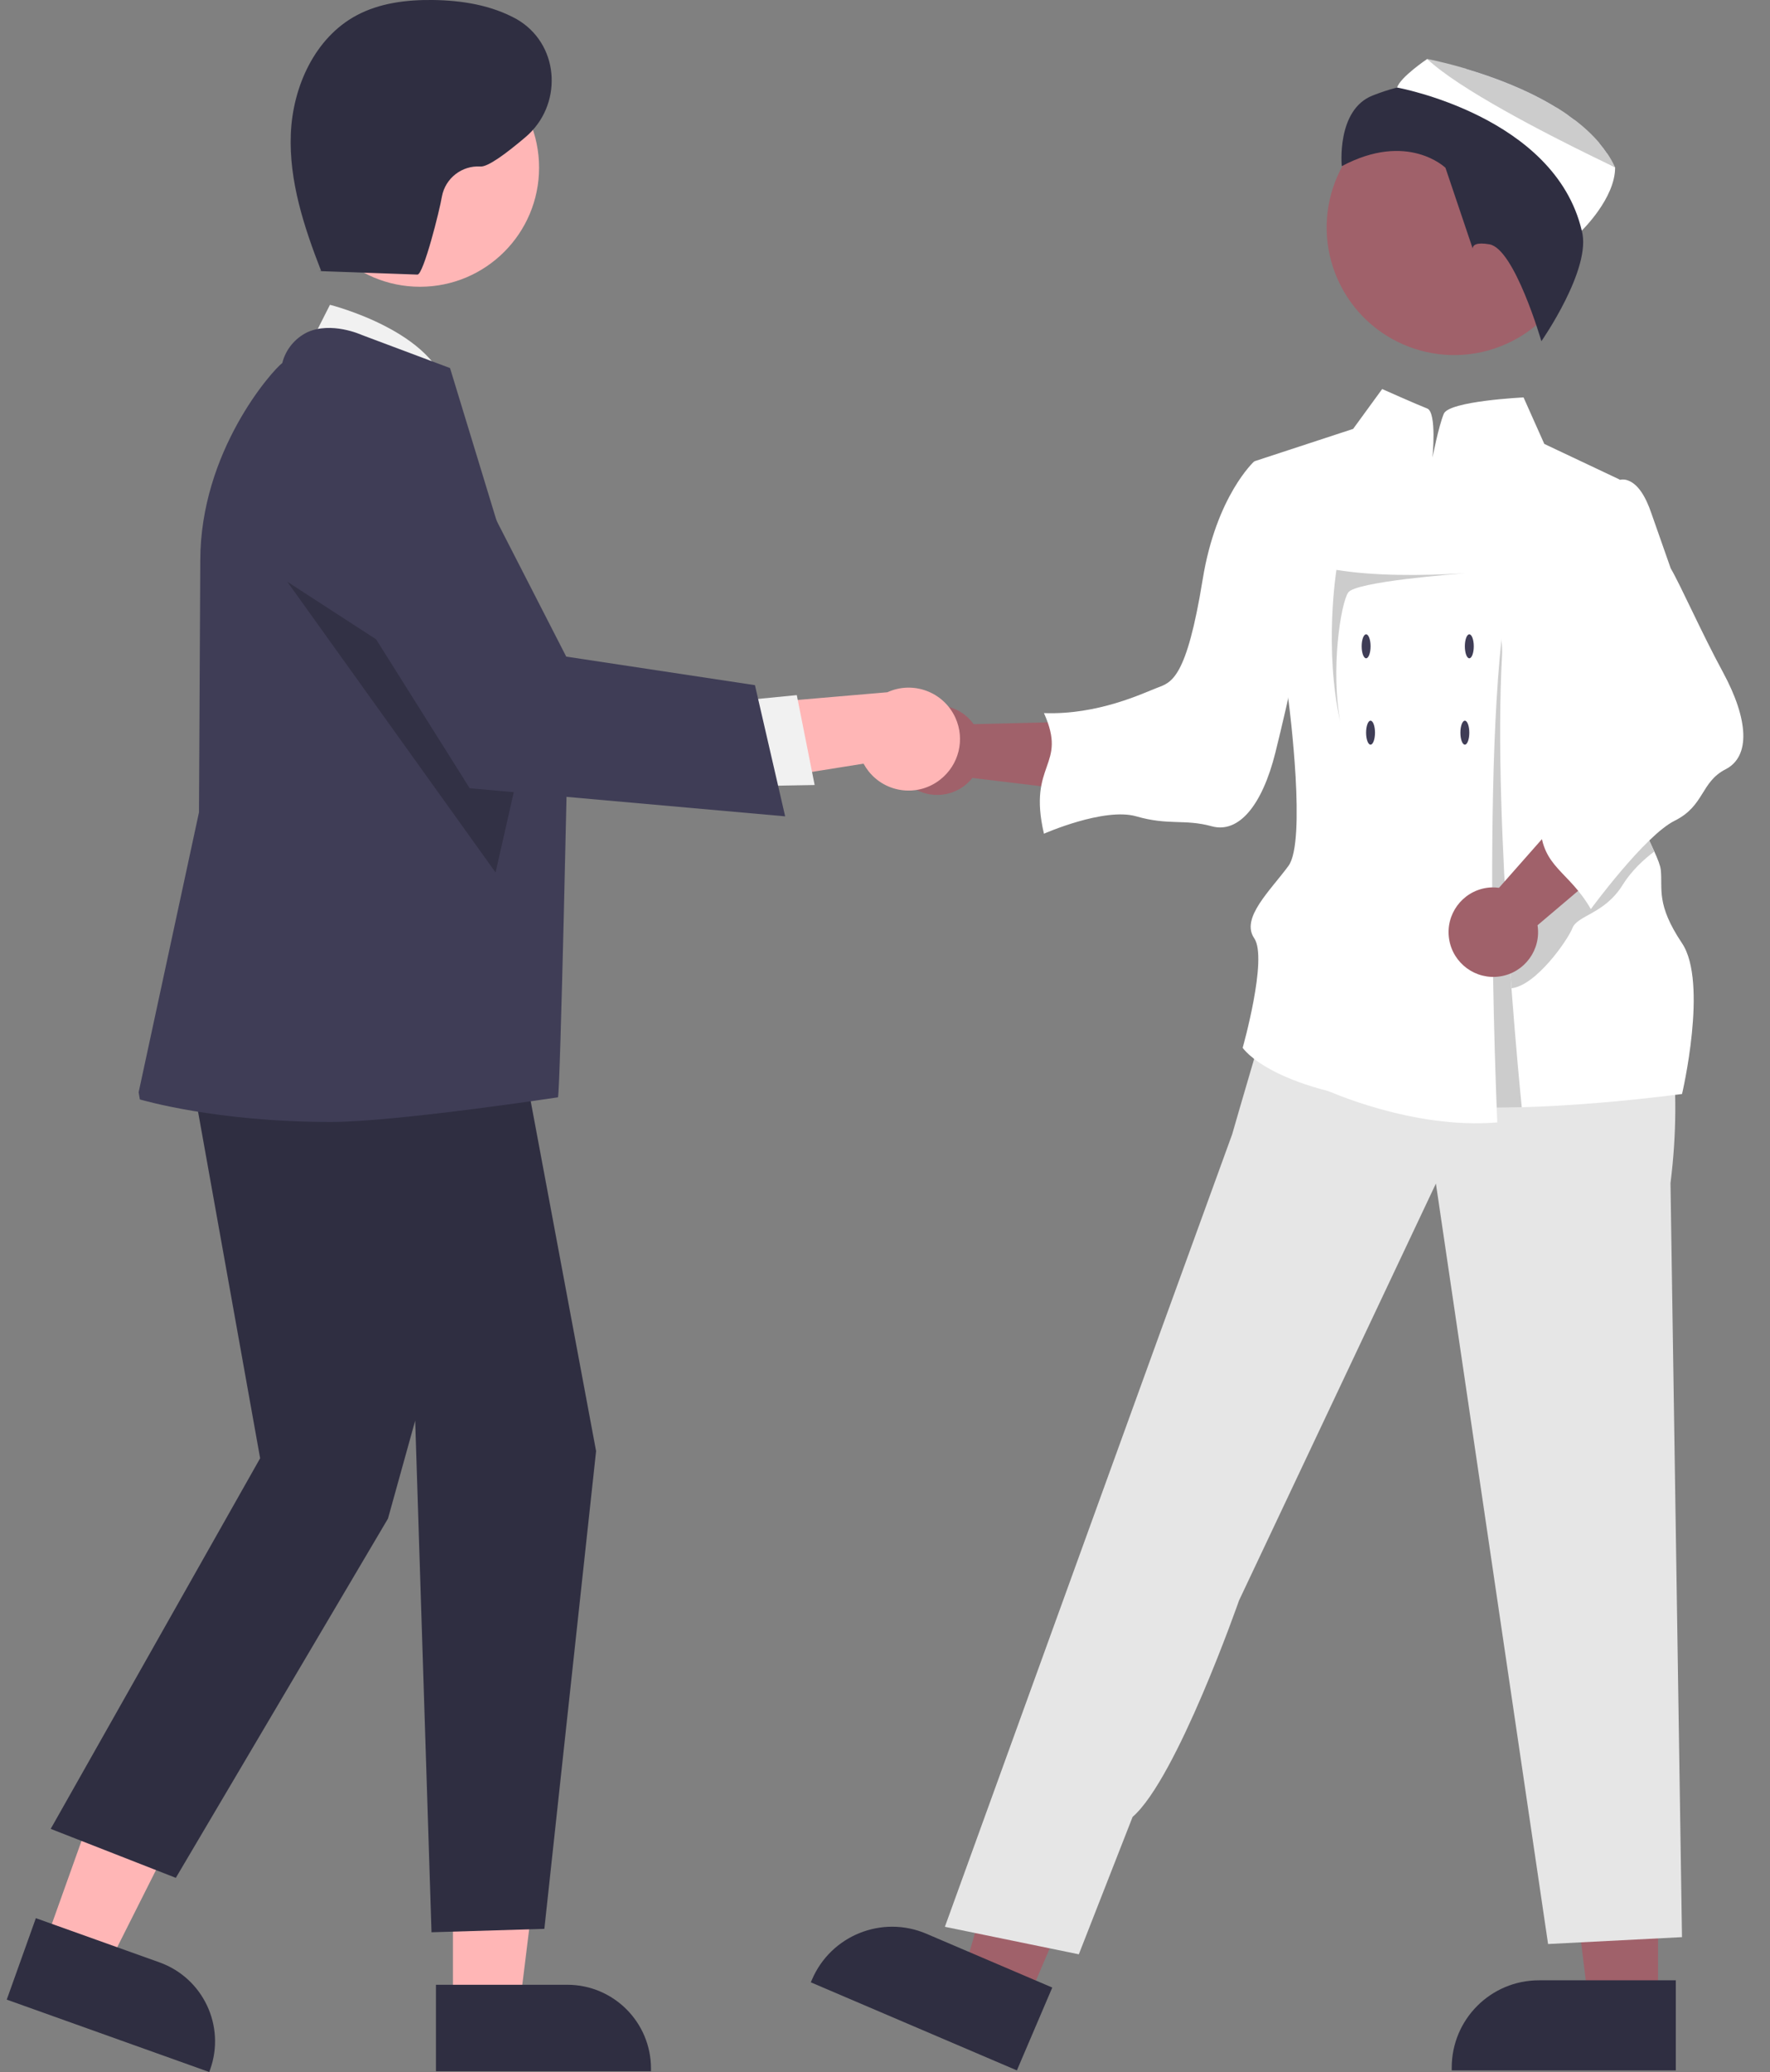 <?xml version="1.0" encoding="UTF-8"?>
<svg id="Contact_métiers" data-name="Contact métiers" xmlns="http://www.w3.org/2000/svg" viewBox="0 0 599.78 701.74">
  <rect x="0" y="0" width="599.78" height="701.74" fill="#808080" stroke="none"/>
  <defs>
    <style>
      .cls-1 {
        fill: #a0616a;
      }

      .cls-1, .cls-2, .cls-3, .cls-4, .cls-5, .cls-6, .cls-7, .cls-8, .cls-9, .cls-10 {
        stroke-width: 0px;
      }

      .cls-2 {
        fill: #e6e6e6;
      }

      .cls-3 {
        fill: #ccc;
      }

      .cls-4 {
        fill: #fff;
      }

      .cls-5 {
        isolation: isolate;
        opacity: .2;
      }

      .cls-6 {
        fill: #3f3d56;
      }

      .cls-7 {
        fill: #ffb7b7;
      }

      .cls-8 {
        fill: #ffb6b6;
      }

      .cls-9 {
        fill: #f1f1f1;
      }

      .cls-10 {
        fill: #2f2e41;
      }
    </style>
  </defs>
  <g id="Boulanger_Pâtissier" data-name="Boulanger/Pâtissier">
    <g>
      <g>
        <path class="cls-1" d="m328.38,243.42c.56.57,1.07,1.19,1.53,1.84l71.62-1.75,8.36-15.27,24.69,9.6-12.16,28.47c-2.02,4.72-6.91,7.55-12.01,6.93l-80.92-9.77c-5.19,6.57-14.73,7.69-21.3,2.5-6.57-5.19-7.69-14.73-2.5-21.3,5.19-6.57,14.73-7.69,21.3-2.5.49.39.96.81,1.4,1.26h0Z"/>
        <polygon class="cls-1" points="561.85 678.37 538.3 678.37 527.1 587.54 561.86 587.54 561.85 678.37"/>
        <path class="cls-10" d="m567.86,701.2h-75.93v-.96c0-16.32,13.23-29.55,29.55-29.55h46.38s0,30.52,0,30.52Z"/>
        <polygon class="cls-1" points="348.02 677.85 326.36 668.59 351.74 580.66 383.7 594.32 348.02 677.85"/>
        <path class="cls-10" d="m344.58,701.2l-69.83-29.83.38-.88c6.41-15.01,23.78-21.98,38.79-15.57h0s42.65,18.22,42.65,18.22l-11.99,28.06Z"/>
        <polygon class="cls-7" points="447.39 263.1 445.68 290.69 495.46 296.02 547.55 301.59 532.21 259.69 447.39 263.1"/>
        <path class="cls-2" d="m365.56,661.88l-45.38-9.31,72.53-200.14,24.82-68.27s15.74-54.74,22.86-75.92l4.29-28.42,101.62,11.25s28.38,41.68,19.76,109.63l3.9,255.37-45.38,2.33-38.01-257.55-66.71,141.19s-21.03,60.25-36.07,73.31l-18.23,46.55Z"/>
        <g>
          <path class="cls-4" d="m569.97,370.52c-20.81,2.65-38.8,4.03-54.31,4.48-13.41.39-24.97.08-34.93-.69-49.62-3.88-59.64-19.45-59.64-19.45,0,0,8.58-30.29,3.91-37.1-4.66-6.81,5.35-16,11.61-24.51,6.08-8.26.35-53.38.02-55.97l-11.63-81.03,33.52-10.99,9.84-13.5s11.95,5.32,15.26,6.59c3.31,1.28,1.79,16.6,1.79,16.6,0,0,2.04-10.47,3.83-14.81,1.79-4.34,27.03-5.54,27.03-5.54l7.03,15.75,25.54,12.07-3.89,72.32c.21.77.37,1.57.45,2.42,1.61,16.04,5.46,28.35,9.12,37.54,2.28,5.71,4.49,10.22,6.05,13.68,1.22,2.69,2.04,4.74,2.2,6.23.68,6.47-1.7,11.57,7.2,24.85,8.9,13.28,0,51.06,0,51.06Z"/>
          <path class="cls-3" d="m515.66,375c-13.41.39-24.97.08-34.93-.69-12.31-2.2-20.59-5.15-20.59-5.15,10.22-42,10.46-105.51,9.63-140.83-.36-15.85-.95-26.02-.95-26.02,21.07-.51,35.4-6.08,35.4-6.08-2.37,7.45,5.45,13,4.74,26.11-1.56,28.4.09,66.3,2.15,97.38.35,5.22.71,10.24,1.06,14.98,1.54,20.44,3.05,35.91,3.49,40.3Z"/>
          <path class="cls-4" d="m513.44,190.7s-39.51,1.8-60.58,2.31c0,0-9.63,7.33-3.41,176.2,0,0,29.07,13.36,57.92,10.93,0,0-6.65-149.33,6.07-189.44Z"/>
          <path class="cls-3" d="m454.22,244.77c-5.68-24.96-1.36-51.76-1.36-51.76,12.62,2.04,28.22,2.07,43.75,1.13-2.87.21-37.29,2.83-39.76,6.53-2.58,3.86-6,26.2-2.64,44.1Z"/>
          <g>
            <ellipse class="cls-6" cx="462.92" cy="218.89" rx="1.51" ry="4.06"/>
            <ellipse class="cls-6" cx="464.42" cy="248.14" rx="1.51" ry="4.06"/>
            <ellipse class="cls-6" cx="497.89" cy="218.89" rx="1.51" ry="4.06"/>
            <ellipse class="cls-6" cx="496.38" cy="248.14" rx="1.51" ry="4.06"/>
          </g>
          <path class="cls-4" d="m425,156.25s-12.86,11.67-17.46,39.98c-5.46,33.63-10.55,34.87-15.32,36.67-4.77,1.8-20.09,9.29-38.47,8.61,8.17,18.19-5.63,16.63,0,40.85,0,0,20.43-9.02,31.32-5.87,10.89,3.15,16.34.82,25.53,3.35,9.19,2.53,17.12-7.14,21.56-24.9s10.09-44.44,10.09-44.44l-17.26-54.24Z"/>
        </g>
        <path class="cls-3" d="m560.57,288.38c-3.53,2.67-7.74,6.51-10.73,11.34-6.13,9.87-15.32,10.21-17.02,14.63-1.49,3.87-12.21,19.42-20.65,20.35-.35-4.74-.71-9.76-1.06-14.98,4.99-8.16,12.51-16.6,12.51-16.6l30.9-28.42c2.28,5.71,4.49,10.22,6.05,13.68Z"/>
        <path class="cls-1" d="m505.56,300.55c.8-.02,1.6.03,2.39.13l47.41-53.71-5.51-16.51,23.82-11.58,12.6,28.27c2.09,4.69.83,10.2-3.08,13.52l-62.18,52.69c1.29,8.27-4.37,16.03-12.65,17.32-8.27,1.29-16.03-4.37-17.32-12.65-1.29-8.27,4.37-16.03,12.65-17.32.62-.1,1.25-.15,1.87-.17h0Z"/>
        <path class="cls-4" d="m584.73,260.54c-8.48,4.35-7.09,12.38-17.25,17.42-10.16,5.04-28.41,29.93-28.41,29.93-7.51-13.01-16.38-14-17.14-28.06,14.01-11.92,19.07-34.29,21.37-38.84.72-1.41,1.49-2.8,1.65-4.89l-11.19-26.35c-1.19-1.91-2.5-3.95-3.93-6.14-15.74-23.97-14.14-41.27-14.14-41.27l23.45,13.46.6-2.52,8.31-10.5c1.23-.52,2.63-.51,3.85.04,3.06,1.23,5.67,5.01,7.76,11.24l6.47,18.42c3.4,5.8,10.4,21.71,17.68,35.13,8.73,16.1,9.41,28.58.92,32.93Z"/>
        <g>
          <path class="cls-1" d="m508.51,117.28c22.23-8.69,33.2-33.76,24.51-55.99-8.69-22.23-33.76-33.2-55.99-24.5-22.23,8.69-33.2,33.76-24.51,55.99,8.7,22.23,33.76,33.2,55.99,24.5Z"/>
          <path class="cls-10" d="m543.81,55c-1.56,5.35-4.67,13.87-7.82,23.1,3.55,12.76-13.68,37.46-13.68,37.46,0,0-9.1-31.37-17.6-32.81-4.47-.76-5.61.26-5.69,1.39l-9.21-27.31s-12.81-12.46-35.14-.55c0,0-1.91-19.09,10.48-23.94,12.39-4.85,14.85-2.63,18.86-6.58.93-.92,2.47-1.52,4.28-1.89,2.7-.55,6-.61,8.8-.51,8.67,2.58,20.16,6.76,30.22,12.94,1.38,1.57,3.01,2.39,4.29,2.83.65.45,1.29.92,1.91,1.4-.65,1.88-1.76,6.04.8,7.2,1.92.86,5.34.47,7.75.8.92,1.1,1.78,2.23,2.56,3.4-.18.85-.46,1.88-.81,3.07Z"/>
          <g>
            <path class="cls-4" d="m473.42,29.65s53.41,9.64,62.57,48.45c0,0,11.39-10.98,11.3-21.45,0,0-44.52-22.63-63.66-36.68,0,0-9.17,6.17-10.2,9.68Z"/>
            <path class="cls-3" d="m547.28,56.64c-.15-.07-1.41-.66-3.47-1.64-10.26-4.92-40.62-19.84-55.52-31.13-1.81-1.36-3.38-2.67-4.67-3.9,0,0,5.56,1.03,13.47,3.39,8.67,2.58,20.16,6.76,30.22,12.94,1.46.9,2.9,1.84,4.29,2.83.65.45,1.29.92,1.91,1.4,3.18,2.41,6.09,5.08,8.55,8,.92,1.1,1.78,2.23,2.56,3.4,1.02,1.51,1.91,3.07,2.66,4.71Z"/>
          </g>
        </g>
      </g>
      <g>
        <polygon class="cls-8" points="15.09 658.53 36.37 666.14 75.84 587.67 44.43 576.44 15.09 658.53"/>
        <path class="cls-10" d="m2.29,677.22l9.86-27.58,41.91,14.98c14.74,5.29,22.42,21.51,17.16,36.26l-.31.87-68.62-24.52Z"/>
        <polygon class="cls-8" points="153.48 679.58 176.08 679.58 186.83 592.41 153.48 592.41 153.48 679.58"/>
        <path class="cls-10" d="m147.72,672.2h44.51s0,0,0,0c15.67,0,28.36,12.7,28.36,28.36h0v.92h-72.87s0-29.28,0-29.28Z"/>
        <path class="cls-9" d="m101.98,122.65l9.83-19.42s36.62,9.17,39.94,30.4l-49.77-10.97Z"/>
        <polygon class="cls-10" points="61.42 344.73 88.15 493.88 17.18 619.4 59.58 635.99 131.47 514.32 140.69 481.14 146.22 654.42 184.46 653.26 201.99 491.46 173.87 341.04 61.42 344.73"/>
        <path class="cls-6" d="m112.16,379.99c-39.27,0-64.2-7.51-64.76-7.63l-.42-2.42,20.45-94.83.44-85.24c0-37.07,24.4-64.39,27.78-66.92,1.15-4.55,4.26-8.37,8.48-10.42,8.14-3.69,18.08.74,18.5.93l29.85,11.19.14.41c.36,1.06,39.67,130.12,39.67,130.12,0,0-2.38,112.76-3.21,116.46,0,0-55.11,8.35-76.93,8.35Z"/>
        <circle class="cls-8" cx="142.33" cy="56.78" r="40.34"/>
        <polygon class="cls-5" points="97.35 197.02 167.93 295.49 178.35 249.5 97.35 197.02"/>
        <path class="cls-8" d="m318.62,264.02c-7.5,5.93-18.39,4.66-24.32-2.84-.63-.8-1.19-1.65-1.68-2.55l-60.75,9.72,13.16-29.13,55.67-4.77c8.75-3.98,19.07-.11,23.05,8.65,3.33,7.32,1.2,15.97-5.14,20.92Z"/>
        <polygon class="cls-9" points="248.17 237.56 270 235.42 276.05 265.87 248.58 266.35 248.17 237.56"/>
        <path class="cls-6" d="m266.06,276.48l-106.9-9.52-53.98-85.84-.17-.76c-3.48-15.95,6.62-31.7,22.56-35.18,13.1-2.86,26.49,3.46,32.61,15.39l31.69,61.81,63.95,9.67,10.24,44.44Z"/>
        <path class="cls-10" d="m107.97,91.8l33.48,1.2c2.04.07,7.58-21.95,8.31-26.52,1.19-6.15,6.75-10.47,13.01-10.09,2.51.24,8.83-4.45,15.35-9.99,12.38-10.53,11.74-30.3-1.86-39.19-.37-.24-.74-.47-1.09-.67C166.58,1.74,156.54.13,146.71,0c-8.91-.11-18.08,1.01-25.93,5.23-14.08,7.56-21.57,24.09-22.23,40.06-.66,15.97,4.46,31.58,10.27,46.47"/>
      </g>
    </g>
  </g>
</svg>